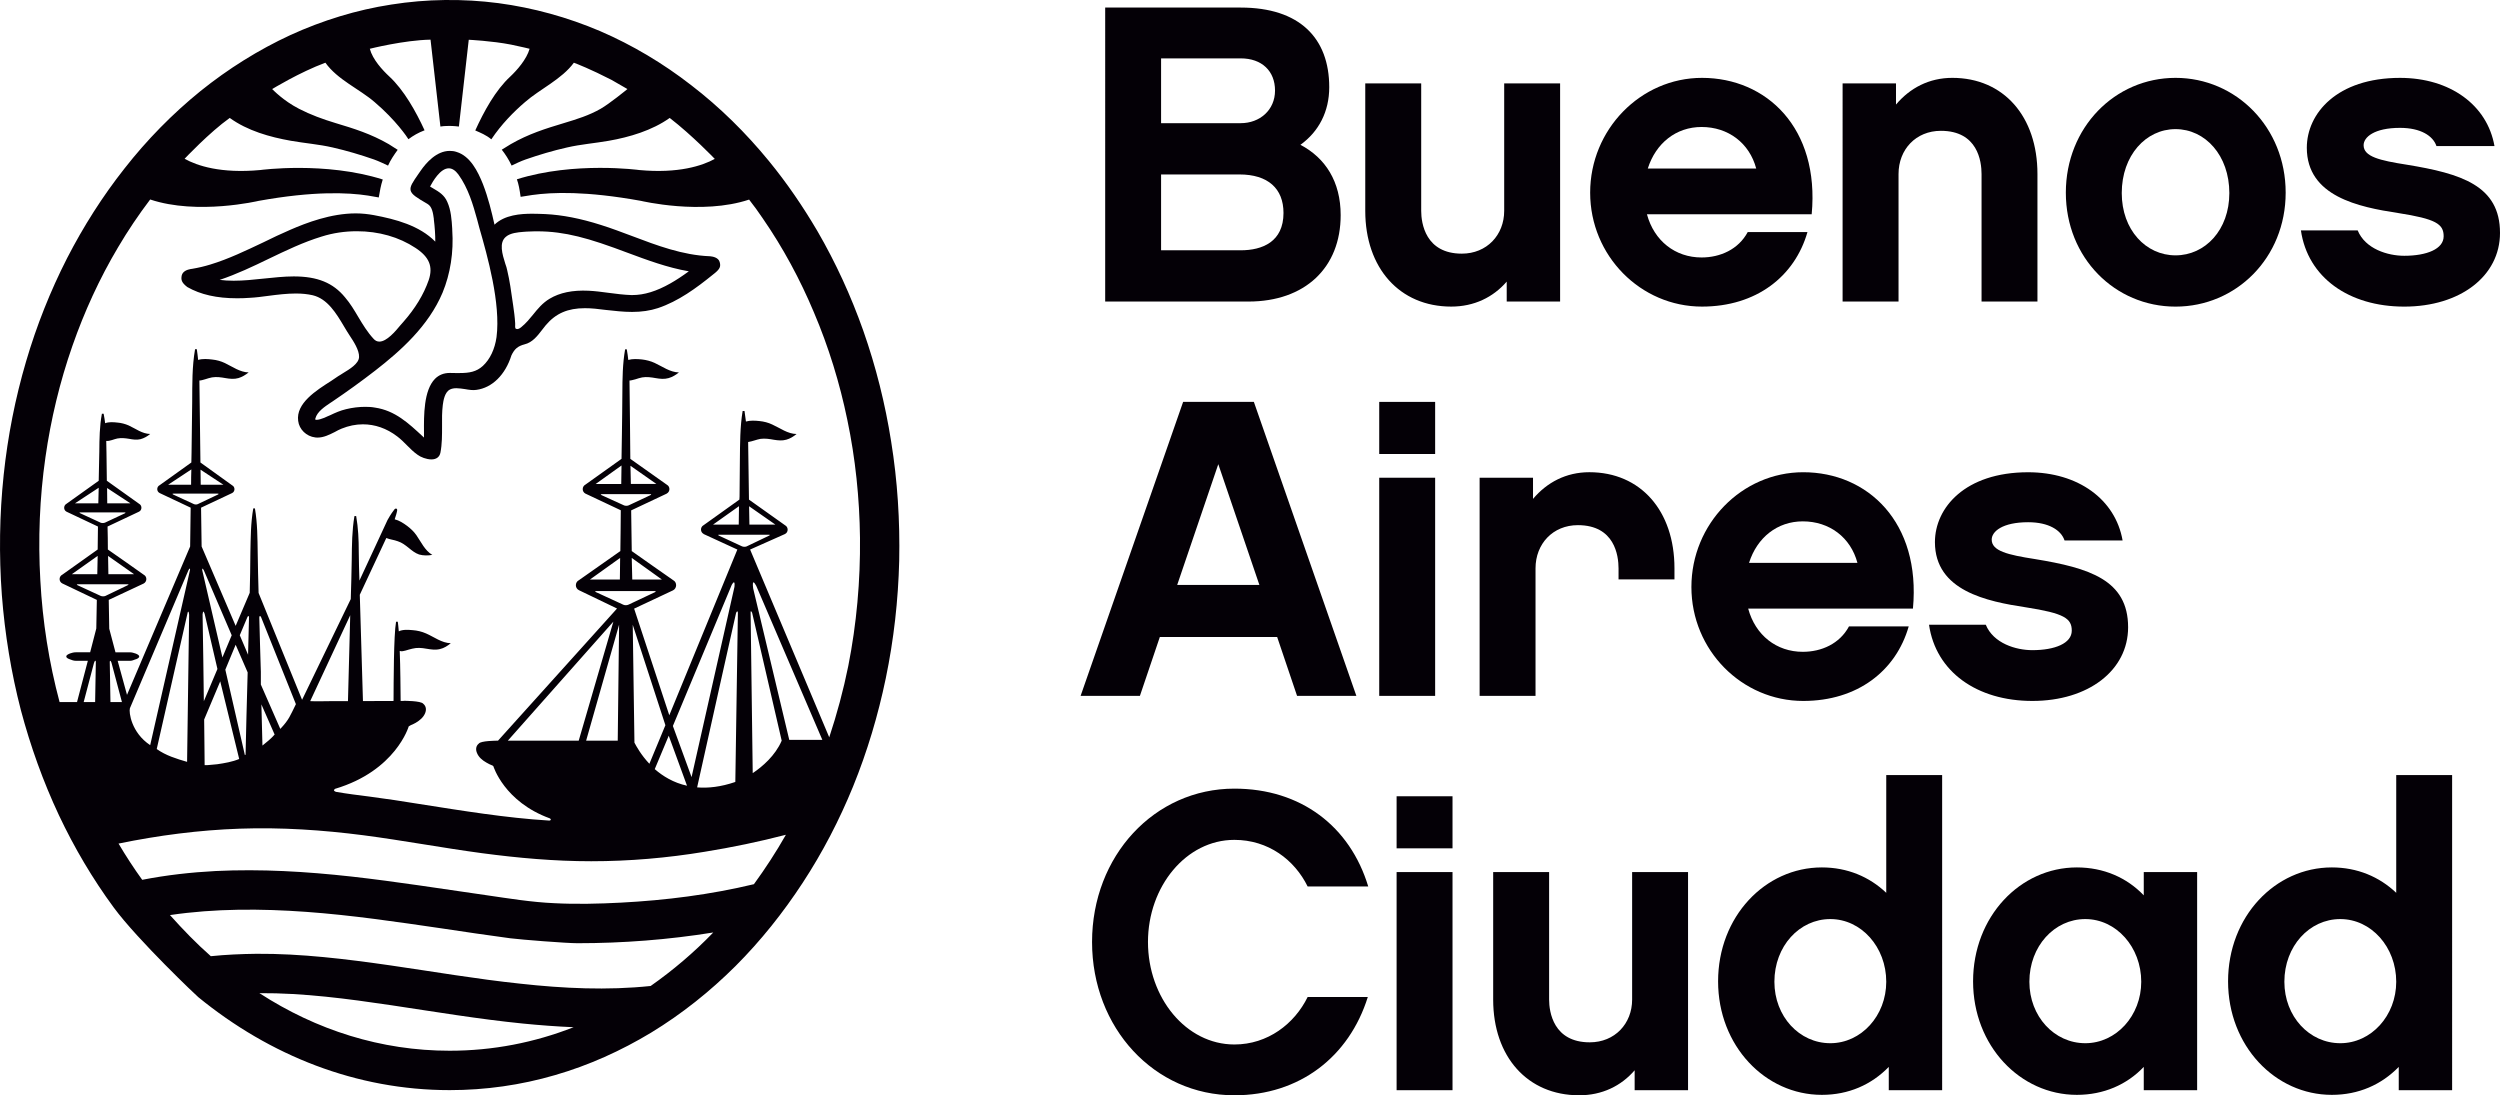 <?xml version="1.0" encoding="utf-8"?>
<!-- Generator: Adobe Illustrator 16.0.0, SVG Export Plug-In . SVG Version: 6.00 Build 0)  -->
<!DOCTYPE svg PUBLIC "-//W3C//DTD SVG 1.1//EN" "http://www.w3.org/Graphics/SVG/1.1/DTD/svg11.dtd">
<svg version="1.1" id="Layer_1" xmlns="http://www.w3.org/2000/svg" xmlns:xlink="http://www.w3.org/1999/xlink" x="0px" y="0px"
	 width="115.976px" height="50.811px" viewBox="0 0 115.976 50.811" enable-background="new 0 0 115.976 50.811"
	 xml:space="preserve">
<g>
	<defs>
		<rect id="SVGID_1_" width="115.976" height="50.811"/>
	</defs>
	<clipPath id="SVGID_2_">
		<use xlink:href="#SVGID_1_"  overflow="visible"/>
	</clipPath>
	<path clip-path="url(#SVGID_2_)" fill="#040006" d="M57.263,50.811c-3.714,0-6.602-3.125-6.602-7.112
		c0-3.99,2.888-7.114,6.602-7.114c3.086,0,5.365,1.748,6.21,4.539h-2.811c-0.608-1.238-1.827-2.162-3.399-2.162
		c-2.239,0-4.008,2.162-4.008,4.737c0,2.593,1.769,4.755,4.008,4.755c1.554,0,2.791-0.963,3.399-2.202h2.791
		C62.588,49.022,60.289,50.811,57.263,50.811"/>
	<path clip-path="url(#SVGID_2_)" fill="#040006" d="M67.383,39.355h-2.594v-2.417h2.594V39.355z M67.383,50.575h-2.594V40.456
		h2.594V50.575z"/>
	<path clip-path="url(#SVGID_2_)" fill="#040006" d="M78.308,50.575h-2.476v-0.924c-0.628,0.729-1.513,1.16-2.574,1.16
		c-2.396,0-3.989-1.789-3.989-4.44v-5.914h2.595v5.914c0,0.569,0.195,1.983,1.886,1.983c1.16,0,1.965-0.864,1.965-1.983v-5.914
		h2.594V50.575z"/>
	<path clip-path="url(#SVGID_2_)" fill="#040006" d="M90.097,50.575h-2.476v-1.081c-0.806,0.827-1.865,1.297-3.104,1.297
		c-2.632,0-4.814-2.279-4.814-5.265c0-3.007,2.183-5.286,4.814-5.286c1.179,0,2.202,0.432,2.987,1.178v-5.462h2.593V50.575z
		 M84.909,42.636c-1.434,0-2.594,1.259-2.594,2.908c0,1.612,1.16,2.851,2.594,2.851c1.436,0,2.595-1.278,2.595-2.851
		C87.504,43.934,86.345,42.636,84.909,42.636"/>
	<path clip-path="url(#SVGID_2_)" fill="#040006" d="M101.926,50.575H99.45v-1.081c-0.785,0.827-1.865,1.297-3.104,1.297
		c-2.632,0-4.814-2.279-4.814-5.265c0-3.007,2.183-5.286,4.814-5.286c1.239,0,2.319,0.471,3.104,1.296v-1.08h2.476V50.575z
		 M96.738,42.636c-1.435,0-2.594,1.259-2.594,2.908c0,1.612,1.159,2.851,2.594,2.851c1.436,0,2.595-1.278,2.595-2.851
		C99.333,43.934,98.174,42.636,96.738,42.636"/>
	<path clip-path="url(#SVGID_2_)" fill="#040006" d="M113.755,50.575h-2.476v-1.081c-0.806,0.827-1.866,1.297-3.104,1.297
		c-2.633,0-4.814-2.279-4.814-5.265c0-3.007,2.182-5.286,4.814-5.286c1.179,0,2.201,0.432,2.987,1.178v-5.462h2.593V50.575z
		 M108.567,42.636c-1.435,0-2.594,1.259-2.594,2.908c0,1.612,1.159,2.851,2.594,2.851c1.436,0,2.595-1.278,2.595-2.851
		C111.162,43.934,110.003,42.636,108.567,42.636"/>
	<path clip-path="url(#SVGID_2_)" fill="#040006" d="M57.911,13.989h-6.641V0.351h6.288c2.73,0,4.106,1.415,4.106,3.694
		c0,1.14-0.491,2.064-1.337,2.673c1.16,0.608,1.867,1.709,1.867,3.262C62.195,12.416,60.545,13.989,57.911,13.989 M53.863,2.708
		v3.006h3.695c0.884,0,1.591-0.608,1.591-1.513c0-0.904-0.609-1.493-1.591-1.493H53.863z M57.499,8.093h-3.636v3.518h3.695
		c1.002,0,1.984-0.394,1.984-1.73C59.543,8.741,58.815,8.093,57.499,8.093"/>
	<path clip-path="url(#SVGID_2_)" fill="#040006" d="M72.373,13.988h-2.476v-0.924c-0.628,0.727-1.512,1.159-2.574,1.159
		c-2.396,0-3.988-1.788-3.988-4.44V3.868h2.595v5.915c0,0.569,0.195,1.984,1.885,1.984c1.16,0,1.965-0.865,1.965-1.984V3.868h2.594
		V13.988z"/>
	<path clip-path="url(#SVGID_2_)" fill="#040006" d="M76.402,9.94c0.334,1.237,1.315,2.004,2.534,2.004
		c0.864,0,1.71-0.373,2.142-1.179h2.771c-0.59,2.063-2.378,3.458-4.893,3.458c-2.849,0-5.188-2.358-5.188-5.286
		c0-2.928,2.339-5.325,5.188-5.325c2.987,0,5.463,2.319,5.089,6.328H76.402z M81.471,7.817c-0.313-1.179-1.297-1.926-2.534-1.926
		c-1.18,0-2.121,0.747-2.495,1.926H81.471z"/>
	<path clip-path="url(#SVGID_2_)" fill="#040006" d="M94.519,13.988h-2.594V8.073c0-0.59-0.177-2.004-1.886-2.004
		c-1.16,0-1.965,0.864-1.965,2.004v5.915h-2.595V3.868h2.477V4.85c0.647-0.766,1.533-1.238,2.613-1.238
		c2.378,0,3.949,1.788,3.949,4.461V13.988z"/>
	<path clip-path="url(#SVGID_2_)" fill="#040006" d="M106.033,8.937c0,3.027-2.3,5.287-5.109,5.287s-5.089-2.26-5.089-5.287
		c0-3.025,2.279-5.325,5.089-5.325S106.033,5.912,106.033,8.937 M103.42,8.957c0-1.748-1.12-2.967-2.496-2.967
		c-1.375,0-2.495,1.219-2.495,2.967c0,1.71,1.12,2.889,2.495,2.889C102.3,11.846,103.42,10.667,103.42,8.957"/>
	<path clip-path="url(#SVGID_2_)" fill="#040006" d="M111.534,14.224c-2.573,0-4.479-1.355-4.794-3.537h2.633
		c0.354,0.865,1.396,1.179,2.161,1.179c1.042,0,1.828-0.314,1.828-0.904c0-0.57-0.353-0.805-2.122-1.081
		c-1.809-0.275-4.226-0.766-4.226-3.026c0-1.591,1.396-3.242,4.324-3.242c2.318,0,4.048,1.257,4.382,3.164h-2.692
		c-0.157-0.472-0.727-0.845-1.689-0.845c-1.199,0-1.69,0.432-1.69,0.806c0,0.53,0.746,0.707,2.004,0.903
		c2.517,0.413,4.323,0.963,4.323,3.164C115.976,12.809,114.129,14.224,111.534,14.224"/>
	<path clip-path="url(#SVGID_2_)" fill="#040006" d="M53.805,29.551l-0.924,2.73H50.13l4.756-13.638h3.281l4.755,13.638h-2.751
		l-0.923-2.73H53.805z M56.517,21.533l-1.906,5.601h3.812L56.517,21.533z"/>
	<path clip-path="url(#SVGID_2_)" fill="#040006" d="M66.577,21.061h-2.594v-2.417h2.594V21.061z M66.577,32.282h-2.594v-10.12
		h2.594V32.282z"/>
	<path clip-path="url(#SVGID_2_)" fill="#040006" d="M77.679,26.877h-2.594v-0.511c0-0.589-0.177-2.004-1.886-2.004
		c-1.16,0-1.965,0.865-1.965,2.004v5.915H68.64v-10.12h2.477v0.983c0.647-0.766,1.533-1.238,2.614-1.238
		c2.377,0,3.948,1.788,3.948,4.46V26.877z"/>
	<path clip-path="url(#SVGID_2_)" fill="#040006" d="M81.099,28.234c0.334,1.237,1.315,2.004,2.534,2.004
		c0.864,0,1.71-0.372,2.142-1.179h2.771c-0.59,2.064-2.378,3.458-4.893,3.458c-2.849,0-5.188-2.356-5.188-5.285
		s2.339-5.325,5.188-5.325c2.987,0,5.463,2.318,5.089,6.327H81.099z M86.167,26.112c-0.313-1.18-1.297-1.926-2.534-1.926
		c-1.18,0-2.121,0.746-2.495,1.926H86.167z"/>
	<path clip-path="url(#SVGID_2_)" fill="#040006" d="M94.282,32.517c-2.573,0-4.479-1.354-4.794-3.536h2.633
		c0.354,0.864,1.395,1.18,2.161,1.18c1.042,0,1.828-0.315,1.828-0.905c0-0.57-0.354-0.805-2.123-1.081
		c-1.808-0.273-4.225-0.765-4.225-3.025c0-1.592,1.396-3.242,4.324-3.242c2.317,0,4.048,1.256,4.382,3.163h-2.693
		c-0.157-0.472-0.726-0.845-1.688-0.845c-1.199,0-1.691,0.433-1.691,0.806c0,0.53,0.747,0.707,2.005,0.903
		c2.515,0.412,4.323,0.963,4.323,3.163C98.724,31.102,96.877,32.517,94.282,32.517"/>
	<path clip-path="url(#SVGID_2_)" fill="#040006" d="M32.958,11.89l-0.036-0.003c-1.254-0.049-2.45-0.501-3.606-0.939
		c-0.472-0.175-0.95-0.36-1.436-0.511c-0.949-0.303-1.792-0.466-2.585-0.506c-0.208-0.007-0.399-0.016-0.604-0.016
		c-0.532,0-1.282,0.051-1.751,0.508c-0.132-0.592-0.292-1.253-0.536-1.881c-0.236-0.593-0.591-1.302-1.224-1.494
		C21.075,7.012,20.972,7,20.865,7c-0.624,0-1.104,0.568-1.337,0.901L19.42,8.056c-0.275,0.397-0.412,0.592-0.371,0.779
		c0.048,0.189,0.272,0.329,0.781,0.624c0.223,0.125,0.261,0.448,0.295,0.686v0.028c0.045,0.36,0.069,0.707,0.068,1.037
		c-0.731-0.747-1.84-1.041-2.848-1.23c-0.268-0.049-0.55-0.081-0.839-0.081c-1.154,0-2.287,0.435-3.033,0.758
		c-0.425,0.183-0.853,0.386-1.259,0.587c-0.794,0.375-1.607,0.77-2.458,1.028c-0.264,0.081-0.531,0.146-0.87,0.204H8.867
		c0,0.004-0.005,0.004-0.018,0.004l-0.023,0.005c-0.132,0.023-0.348,0.096-0.395,0.291c-0.04,0.199-0.015,0.33,0.256,0.539
		c0.616,0.353,1.377,0.522,2.304,0.522c0.189,0,0.384-0.004,0.597-0.021c0.278-0.014,0.561-0.051,0.856-0.091
		c0.43-0.056,0.867-0.109,1.282-0.109c0.29,0,0.546,0.028,0.777,0.08c0.689,0.163,1.098,0.842,1.457,1.448
		c0.092,0.151,0.173,0.294,0.261,0.422l0.009,0.014c0.165,0.248,0.443,0.67,0.427,0.986c-0.014,0.308-0.439,0.56-0.745,0.746
		c-0.078,0.054-0.162,0.101-0.222,0.138c-0.096,0.07-0.213,0.145-0.33,0.223c-0.691,0.439-1.64,1.038-1.528,1.852
		c0.047,0.395,0.383,0.72,0.791,0.767c0.031,0.007,0.072,0.007,0.112,0.007c0.284,0,0.546-0.134,0.793-0.257
		c0.106-0.059,0.216-0.118,0.317-0.157c0.329-0.134,0.661-0.201,0.989-0.201c0.559,0,1.099,0.184,1.593,0.561
		c0.159,0.12,0.309,0.267,0.447,0.409c0.157,0.157,0.319,0.32,0.498,0.443c0.141,0.108,0.413,0.215,0.64,0.215
		c0.229,0,0.377-0.11,0.419-0.311c0.079-0.403,0.076-0.824,0.076-1.23c-0.005-0.327-0.005-0.663,0.034-0.982
		c0.027-0.199,0.084-0.597,0.336-0.721c0.082-0.042,0.184-0.059,0.298-0.059c0.127,0,0.268,0.025,0.4,0.042
		c0.178,0.033,0.371,0.061,0.527,0.035c0.728-0.097,1.338-0.695,1.623-1.599c0.142-0.303,0.302-0.432,0.609-0.513
		c0.364-0.087,0.597-0.387,0.82-0.679c0.054-0.072,0.113-0.144,0.167-0.212c0.464-0.545,1.017-0.786,1.81-0.786
		c0.14,0,0.3,0.006,0.474,0.023c0.158,0.016,0.324,0.036,0.481,0.056c0.42,0.046,0.824,0.094,1.235,0.094
		c0.444,0,0.838-0.058,1.201-0.177c0.946-0.316,1.783-0.931,2.545-1.549l0.11-0.088c0.217-0.183,0.269-0.297,0.209-0.5
		C33.332,11.948,33.063,11.9,32.958,11.89 M16.623,14.708c-0.185-0.313-0.376-0.635-0.618-0.915c-0.552-0.673-1.278-0.97-2.378-0.97
		c-0.451,0-0.935,0.054-1.404,0.102c-0.458,0.05-0.931,0.098-1.384,0.098c-0.237,0-0.451-0.014-0.648-0.039
		c0.787-0.264,1.547-0.625,2.279-0.98c0.787-0.378,1.602-0.771,2.455-1.031c0.523-0.165,1.072-0.246,1.63-0.246
		c1.016,0,1.954,0.268,2.723,0.776c0.637,0.419,0.821,0.865,0.609,1.493c-0.23,0.663-0.627,1.317-1.182,1.945
		c-0.038,0.037-0.077,0.089-0.124,0.14c-0.238,0.29-0.641,0.766-0.982,0.766c-0.102,0-0.195-0.041-0.275-0.136
		C17.047,15.412,16.83,15.054,16.623,14.708 M23.034,15.64c-0.079,0.556-0.3,1.027-0.635,1.336
		c-0.297,0.271-0.627,0.329-1.065,0.329h-0.22c-0.08,0-0.159-0.004-0.249-0.004c-0.273,0-0.503,0.09-0.685,0.272
		c-0.527,0.535-0.517,1.703-0.511,2.475v0.251l-0.052-0.049c-0.665-0.615-1.287-1.205-2.224-1.342
		c-0.146-0.028-0.3-0.035-0.45-0.035c-0.286,0-0.587,0.035-0.891,0.109c-0.267,0.063-0.497,0.166-0.732,0.278
		c-0.096,0.037-0.182,0.081-0.279,0.123c-0.116,0.047-0.264,0.093-0.355,0.093c-0.025,0-0.048-0.004-0.059-0.014
		c-0.004-0.011-0.004-0.029,0.004-0.052c0.084-0.317,0.432-0.543,0.702-0.726l0.073-0.047c0.695-0.47,1.349-0.942,1.998-1.444
		c1.177-0.914,2.472-2.064,3.126-3.615c0.362-0.876,0.521-1.877,0.45-2.908l-0.001-0.057c-0.026-0.42-0.055-0.862-0.228-1.245
		c-0.137-0.324-0.389-0.472-0.652-0.626c-0.054-0.033-0.098-0.061-0.148-0.088c0.126-0.235,0.471-0.846,0.869-0.846
		c0.153,0,0.305,0.097,0.443,0.283c0.467,0.646,0.683,1.413,0.873,2.096c0.032,0.115,0.069,0.243,0.1,0.378
		C22.615,11.881,23.234,14.081,23.034,15.64 M31.101,13.146c-0.645,0.366-1.217,0.542-1.766,0.542h-0.051
		c-0.353-0.011-0.715-0.059-1.064-0.105c-0.301-0.041-0.607-0.081-0.911-0.096c-0.753-0.035-1.343,0.09-1.812,0.371
		c-0.324,0.193-0.552,0.468-0.773,0.744c-0.155,0.191-0.324,0.394-0.525,0.559c-0.054,0.048-0.133,0.105-0.207,0.105h-0.004
		c-0.089-0.004-0.097-0.06-0.089-0.184V15c-0.015-0.285-0.055-0.567-0.094-0.839l-0.023-0.155c-0.067-0.472-0.135-0.981-0.254-1.475
		c-0.016-0.086-0.047-0.187-0.088-0.299c-0.135-0.434-0.305-0.977,0.034-1.252c0.203-0.173,0.553-0.203,0.791-0.223
		c0,0,0.258-0.024,0.546-0.026h0.108c0.318,0,0.644,0.02,0.966,0.063c0.601,0.079,1.23,0.235,1.987,0.487
		c0.413,0.135,0.82,0.289,1.22,0.437c0.92,0.342,1.874,0.699,2.863,0.868C31.642,12.815,31.364,12.998,31.101,13.146"/>
	<path clip-path="url(#SVGID_2_)" fill="#040006" d="M41.341,20.483c-0.275-1.751-0.707-3.473-1.293-5.142
		c-0.565-1.599-1.275-3.151-2.13-4.624c-0.668-1.135-1.409-2.223-2.247-3.246c-1.067-1.303-2.271-2.495-3.61-3.522
		c-1.298-1.008-2.715-1.855-4.223-2.506c-1.499-0.639-3.094-1.081-4.715-1.297c-1.646-0.214-3.327-0.195-4.97,0.065
		c-1.615,0.248-3.19,0.736-4.674,1.412c-1.49,0.688-2.897,1.572-4.176,2.6c-1.304,1.057-2.491,2.268-3.525,3.59
		c-1.026,1.299-1.91,2.695-2.665,4.162c-0.782,1.533-1.417,3.137-1.9,4.78c-0.507,1.721-0.854,3.489-1.042,5.27
		c-0.196,1.853-0.222,3.728-0.085,5.583c0.139,1.803,0.432,3.597,0.883,5.339c0.445,1.672,1.032,3.311,1.765,4.872
		c0.711,1.506,1.557,2.941,2.54,4.278c1.105,1.503,3.91,4.163,3.927,4.163c3.317,2.709,7.33,4.311,11.657,4.311h0.008
		c1.647,0,3.293-0.232,4.879-0.696c1.573-0.454,3.071-1.132,4.465-1.974c1.425-0.868,2.727-1.908,3.908-3.083
		c1.171-1.172,2.213-2.479,3.123-3.872c0.92-1.405,1.698-2.905,2.332-4.459c0.659-1.619,1.162-3.307,1.518-5.021
		c0.372-1.793,0.577-3.616,0.623-5.449C41.752,24.166,41.637,22.314,41.341,20.483 M4.413,32.57H3.882l0.476-1.809
		c0.046-0.135,0.07-0.129,0.088-0.071C4.436,31.339,4.423,31.971,4.413,32.57 M4.674,27.645l-1.07-0.493
		c-0.059-0.026-0.052-0.047,0.013-0.047h2.291c0.068,0,0.07,0.021,0.01,0.047l-1.027,0.493C4.834,27.671,4.735,27.671,4.674,27.645
		 M3.335,26.636l1.196-0.849c-0.007,0.277-0.012,0.559-0.018,0.849H3.335z M3.732,23.77h2.046c0.053,0,0.059,0.021,0.011,0.045
		l-0.915,0.429c-0.058,0.026-0.147,0.026-0.2,0.006l-0.947-0.437C3.671,23.787,3.676,23.77,3.732,23.77 M3.477,23.35l1.102-0.723
		c-0.005,0.224-0.008,0.471-0.018,0.723H3.477z M4.968,22.639l1.083,0.711H4.975C4.975,23.107,4.968,22.873,4.968,22.639
		 M5.014,25.79l1.205,0.847H5.028C5.022,26.351,5.014,26.065,5.014,25.79 M5.124,32.57c-0.006-0.599-0.022-1.23-0.032-1.875
		c0.01-0.047,0.037-0.078,0.08,0.048l0.485,1.827H5.124z M20.858,48.744c-3.181,0-6.18-0.957-8.823-2.671
		c2.048-0.013,4.086,0.26,6.108,0.559c2.028,0.304,4.063,0.645,6.104,0.85c0.784,0.078,1.579,0.138,2.363,0.171
		C24.793,48.365,22.863,48.744,20.858,48.744 M30.184,45.74c-2.012,0.212-4.051,0.114-6.059-0.108
		c-2.011-0.212-4.009-0.557-6.007-0.846c-2.063-0.296-4.136-0.553-6.221-0.539c-0.709,0.009-1.416,0.039-2.117,0.111
		c-0.663-0.584-1.288-1.228-1.895-1.907c2.09-0.309,4.222-0.301,6.325-0.149c2.115,0.153,4.21,0.464,6.306,0.77
		c1.055,0.159,2.103,0.314,3.155,0.455c0.528,0.066,2.613,0.23,3.122,0.229c2.101,0,4.213-0.162,6.296-0.498
		C32.187,44.194,31.212,45.018,30.184,45.74 M34.975,41.018c-2.019,0.485-4.087,0.746-6.159,0.855
		c-1.035,0.054-2.073,0.081-3.112,0.026c-1.049-0.046-2.09-0.218-3.126-0.368c-2.088-0.298-4.171-0.631-6.269-0.867
		c-2.094-0.232-4.194-0.359-6.301-0.257c-1.143,0.06-2.288,0.188-3.411,0.408c-0.388-0.537-0.753-1.097-1.098-1.681
		c1.856-0.382,3.737-0.627,5.634-0.692c1.915-0.067,3.83,0.062,5.728,0.306c1.839,0.241,3.66,0.584,5.496,0.831
		c1.685,0.224,3.37,0.374,5.062,0.374h0.014c1.759,0,3.521-0.152,5.256-0.439c1.27-0.205,2.53-0.467,3.769-0.789
		C36.002,39.528,35.503,40.292,34.975,41.018 M6.967,34.568c-0.876-0.581-0.995-1.527-0.942-1.709l2.718-6.409
		c0.056-0.115,0.085-0.077,0.07,0L6.967,34.568z M8.774,28.517c-0.04,2.876-0.079,5.547-0.095,6.826
		c-0.495-0.144-0.986-0.294-1.408-0.595l1.44-6.354C8.748,28.333,8.765,28.424,8.774,28.517 M8.053,22.899h2.044
		c0.053,0,0.059,0.023,0.006,0.047l-0.919,0.436c-0.047,0.029-0.135,0.029-0.189,0.004l-0.953-0.44
		C7.989,22.922,7.989,22.899,8.053,22.899 M7.8,22.487l1.077-0.711c-0.01,0.227-0.01,0.468-0.012,0.711H7.8z M9.303,21.788
		l1.063,0.7H9.311C9.311,22.248,9.303,22.012,9.303,21.788 M11.489,31.193c-0.041,1.379-0.074,2.749-0.097,3.813
		c-0.006,0.01-0.019,0.017-0.033,0.02l-0.906-3.96l0.479-1.156L11.489,31.193z M11.123,29.469l0.361-0.857
		c0.037-0.057,0.058-0.035,0.068,0.007c-0.012,0.555-0.027,1.146-0.044,1.754L11.123,29.469z M10.217,31.608l0.879,3.601
		c-0.305,0.131-0.689,0.197-1.025,0.245c-0.119,0.014-0.236,0.023-0.357,0.033c-0.07,0.007-0.15,0.014-0.221,0.007
		c0-0.483-0.015-1.215-0.022-2.116L10.217,31.608z M9.456,32.53c-0.014-1.192-0.032-2.586-0.058-4.03
		c0.013-0.117,0.04-0.203,0.095-0.027l0.594,2.561L9.456,32.53z M10.318,30.499l-0.936-4.044c-0.009-0.08,0.01-0.12,0.071-0.005
		l1.296,3.02L10.318,30.499z M12.101,31.757v-0.591c-0.027-1.051-0.053-1.539-0.072-2.513c0.006-0.07,0.023-0.113,0.078-0.035
		l1.62,4.048c-0.264,0.53-0.313,0.717-0.724,1.148L12.101,31.757z M12.74,34.076c-0.16,0.187-0.381,0.364-0.565,0.511
		c-0.015-0.55-0.037-1.264-0.049-1.911L12.74,34.076z M14.39,32.526l1.857-3.985c-0.033,1.144-0.073,2.782-0.105,3.985H15.38
		C15.106,32.526,14.665,32.542,14.39,32.526 M27.673,27.42h2.682c0.071,0,0.084,0.021,0.036,0.048
		c-0.011,0.007-1.225,0.578-1.225,0.578c-0.081,0.041-0.187,0.037-0.25,0.007l-1.255-0.578C27.587,27.444,27.595,27.42,27.673,27.42
		 M27.367,26.885l1.401-1.003c0,0.296-0.012,0.969-0.012,1.003H27.367z M27.873,22.933c0,0,0.032-0.01,0.047-0.01h2.239
		c0.025,0,0.035,0,0.041,0.01h0.01H30.2c0.016,0.008,0.01,0.023-0.031,0.039l-1.005,0.472c-0.057,0.026-0.152,0.026-0.208,0.004
		l-1.045-0.476C27.873,22.956,27.866,22.94,27.873,22.933 M27.634,22.452l1.198-0.858c-0.007,0.279-0.007,0.563-0.012,0.858H27.634z
		 M29.247,21.607l1.204,0.844h-1.185C29.26,22.166,29.255,21.882,29.247,21.607 M29.307,25.882l1.399,1.003h-1.375
		C29.321,26.556,29.312,26.208,29.307,25.882 M33.367,24.806h2.296c0.061,0,0.071,0.016,0.008,0.046l-1.032,0.495
		c-0.056,0.025-0.148,0.025-0.212,0l-1.068-0.495C33.298,24.822,33.301,24.806,33.367,24.806 M33.079,24.336l1.203-0.854
		c-0.007,0.287-0.009,0.564-0.012,0.854H33.079z M34.751,23.485l1.218,0.851h-1.203C34.764,24.052,34.758,23.77,34.751,23.485
		 M34.231,28.416c-0.045,2.777-0.09,5.763-0.119,7.859c-0.676,0.232-1.264,0.294-1.772,0.252l1.135-5.095l0.673-3.001
		C34.181,28.362,34.214,28.323,34.231,28.416 M34.072,27.225l-1.99,8.826l-0.867-2.373l0.006-0.013l2.725-6.534
		C34.019,27.004,34.103,26.916,34.072,27.225 M31.871,36.45c-0.628-0.137-1.121-0.443-1.497-0.77l0.649-1.55L31.871,36.45z
		 M30.125,35.432c-0.384-0.407-0.604-0.81-0.693-0.98c-0.015-1.337-0.049-3.333-0.079-5.469l1.515,4.66L30.125,35.432z
		 M26.847,34.359h-3.288l4.895-5.521L26.847,34.359z M28.72,28.98c-0.018,1.242-0.063,5.229-0.063,5.379h-1.466L28.72,28.98z
		 M34.821,28.415c-0.009-0.092,0.042-0.064,0.072,0.017l1.37,5.928c-0.297,0.695-0.901,1.21-1.344,1.506
		C34.906,34.79,34.825,28.437,34.821,28.415 M36.614,34.323l-1.675-7.029c-0.052-0.429,0.056-0.275,0.144-0.115l3.066,7.145H36.614z
		 M39.352,30.895c-0.227,1.123-0.525,2.228-0.883,3.31l-3.671-8.711l1.616-0.72c0.167-0.08,0.167-0.323,0.003-0.408
		c0,0-1.583-1.125-1.672-1.189l-0.038-2.672c0.193-0.027,0.385-0.113,0.574-0.146c0.216-0.028,0.419,0.006,0.626,0.043
		c0.19,0.031,0.384,0.05,0.572-0.005c0.176-0.048,0.334-0.148,0.474-0.263c-0.415-0.006-0.755-0.272-1.126-0.439
		c-0.187-0.09-0.386-0.14-0.594-0.162c-0.196-0.021-0.435-0.035-0.629,0.022c-0.021-0.152-0.04-0.313-0.066-0.489h-0.087
		c-0.122,0.733-0.12,1.532-0.128,2.272c-0.003,0.517-0.006,1.04-0.014,1.562c0,0.091,0,0.183-0.009,0.277l-1.659,1.186
		c-0.16,0.082-0.164,0.321,0,0.406v0.005l1.565,0.72l-3.157,7.688l-1.632-4.947l1.804-0.848c0.186-0.093,0.196-0.371,0.01-0.471
		c0,0-1.703-1.189-1.924-1.351c-0.008-0.623-0.022-1.301-0.027-1.888l1.648-0.777v-0.002c0.162-0.082,0.173-0.321,0.009-0.41
		c0,0-1.477-1.048-1.696-1.201c-0.013-1.218-0.021-2.428-0.039-3.634c0.087,0,0.181-0.037,0.279-0.058
		c0.102-0.033,0.201-0.066,0.31-0.087c0.209-0.035,0.419-0.003,0.626,0.033c0.203,0.036,0.4,0.056,0.598,0
		c0.182-0.051,0.338-0.15,0.48-0.263c-0.416-0.01-0.761-0.273-1.125-0.441c-0.186-0.087-0.392-0.138-0.592-0.162
		c-0.203-0.02-0.437-0.035-0.632,0.024c-0.014-0.154-0.039-0.315-0.07-0.494h-0.078v0.004c-0.117,0.672-0.123,1.345-0.127,2.025
		c-0.007,0.617-0.007,1.231-0.02,1.849c-0.007,0.401-0.014,0.805-0.019,1.204l-1.676,1.196c-0.165,0.086-0.165,0.329,0,0.415
		l1.642,0.774c0,0.586-0.014,1.277-0.02,1.893l-1.917,1.347c-0.196,0.097-0.196,0.378,0,0.47l1.763,0.848l-5.521,6.13
		c-0.105,0-0.793,0.006-0.89,0.134c-0.144,0.114-0.15,0.288-0.087,0.436c0.08,0.201,0.25,0.339,0.433,0.444
		c0.09,0.056,0.193,0.104,0.296,0.144c0.011,0.006,0.023,0.018,0.032,0.028c0,0,0.498,1.649,2.625,2.421h-0.006
		c0,0,0.056,0.021,0.043,0.064c-0.005,0.012-0.008,0.017-0.01,0.019c-0.018,0.008-0.041,0.014-0.056,0.018
		c-2.035-0.125-4.038-0.458-6.042-0.772c-0.768-0.126-1.534-0.241-2.302-0.342c-0.52-0.066-1.038-0.129-1.556-0.22
		c-0.049-0.021-0.074-0.034-0.085-0.056V36.67c-0.005-0.002-0.005-0.005-0.005-0.005v-0.013c0-0.004,0.005-0.004,0.005-0.004
		c0.004-0.017,0.016-0.026,0.029-0.04c0.007-0.008,0.015-0.013,0.015-0.013c2.823-0.842,3.419-2.898,3.419-2.898
		c0.036-0.02,0.07-0.039,0.103-0.06c0.079-0.032,0.156-0.068,0.225-0.108c0.179-0.107,0.352-0.246,0.432-0.443
		c0.064-0.153,0.053-0.324-0.086-0.438c-0.106-0.141-0.904-0.137-0.904-0.137l-0.008,0.005h-0.137
		c-0.005-0.438-0.011-1.58-0.042-2.319c0.084,0.035,0.187,0.004,0.265-0.016c0.108-0.03,0.211-0.066,0.316-0.088
		c0.22-0.056,0.428-0.04,0.649,0c0.214,0.035,0.42,0.07,0.634,0.018c0.19-0.042,0.356-0.15,0.504-0.271
		c-0.423-0.012-0.773-0.292-1.149-0.455c-0.199-0.087-0.411-0.137-0.62-0.152c-0.205-0.018-0.46-0.036-0.643,0.055
		c-0.016-0.18-0.029-0.328-0.046-0.444h-0.081c-0.111,0.633-0.111,2.825-0.116,3.674l-1.419,0.005
		c-0.043-1.547-0.112-3.61-0.147-4.932l1.23-2.633c0.167,0.071,0.359,0.085,0.533,0.151c0.198,0.063,0.348,0.182,0.507,0.308
		c0.149,0.123,0.299,0.244,0.48,0.306c0.2,0.057,0.417,0.053,0.613,0.019c-0.349-0.209-0.514-0.593-0.737-0.914
		c-0.116-0.167-0.268-0.309-0.428-0.43c-0.172-0.128-0.371-0.257-0.579-0.307c0.049-0.143,0.11-0.341,0.117-0.433
		c-0.007-0.014,0-0.039-0.035-0.061c-0.01,0-0.019-0.005-0.027-0.005c-0.055,0.01-0.068,0.04-0.103,0.088
		c-0.109,0.135-0.26,0.396-0.283,0.44l-1.305,2.813c-0.018-0.441-0.024-0.887-0.031-1.33c0-0.56-0.024-1.112-0.12-1.663h-0.08
		c-0.115,0.669-0.118,1.344-0.126,2.023c-0.008,0.605-0.027,1.219-0.045,1.828l-2.259,4.673l-2.017-4.956
		c-0.018-0.615-0.033-1.223-0.041-1.842c-0.011-0.697-0.011-1.392-0.129-2.082h-0.077c-0.119,0.68-0.119,1.365-0.134,2.049
		c0,0.623-0.018,1.25-0.031,1.868l-0.652,1.533l-1.579-3.683c-0.01-0.613-0.018-1.218-0.026-1.8l1.44-0.678
		c0.144-0.07,0.149-0.286,0-0.361c0,0-1.214-0.876-1.469-1.057C9.28,20.19,9.269,18.918,9.25,17.652c0.093,0,0.183-0.037,0.27-0.058
		c0.1-0.033,0.208-0.066,0.315-0.087c0.219-0.035,0.415-0.003,0.625,0.033c0.201,0.036,0.406,0.056,0.6,0
		c0.174-0.051,0.332-0.15,0.475-0.263c-0.402-0.01-0.744-0.262-1.101-0.434c-0.184-0.088-0.38-0.142-0.588-0.164
		c-0.202-0.025-0.448-0.046-0.654,0.019C9.177,16.534,9.154,16.366,9.13,16.2H9.049c-0.141,0.811-0.128,1.626-0.133,2.444
		c-0.008,0.793-0.021,1.581-0.03,2.372c-0.005,0.148-0.005,0.293-0.009,0.439l-1.469,1.052c-0.149,0.074-0.152,0.29,0,0.366
		l1.437,0.678c-0.01,0.657-0.024,1.728-0.024,1.8l-2.929,6.884l-0.433-1.579h0.378h0.192c0.084,0,0.168-0.033,0.242-0.063
		c0.056-0.013,0.187-0.06,0.187-0.139c0-0.071-0.116-0.115-0.166-0.136c-0.083-0.028-0.175-0.057-0.263-0.057H5.357l-0.289-1.094
		c-0.007-0.443-0.013-0.9-0.023-1.338l1.618-0.758c0.164-0.085,0.169-0.323,0.008-0.407c0,0-1.553-1.101-1.667-1.172
		c0-0.325-0.006-0.768-0.015-1.066l1.458-0.688c0.15-0.071,0.15-0.289,0.008-0.365c0,0-1.295-0.927-1.499-1.07
		c-0.013-1.06-0.021-1.767-0.027-1.847c0.167,0.015,0.354-0.082,0.513-0.114c0.184-0.034,0.363-0.015,0.545,0.015
		c0.173,0.033,0.355,0.06,0.53,0.017c0.168-0.045,0.317-0.131,0.45-0.242c-0.37-0.006-0.673-0.247-0.995-0.394
		c-0.167-0.074-0.35-0.121-0.53-0.135c-0.182-0.021-0.397-0.035-0.564,0.03c-0.017-0.142-0.04-0.284-0.071-0.441h-0.08
		c-0.109,0.584-0.115,1.165-0.12,1.755c-0.009,0.506-0.014,0.852-0.028,1.356l-1.492,1.066c-0.147,0.08-0.147,0.295,0,0.369
		l1.457,0.688c-0.003,0.301-0.005,0.744-0.013,1.066l-1.64,1.167c-0.168,0.083-0.168,0.324,0,0.407l1.601,0.763
		c-0.005,0.438-0.017,0.888-0.025,1.327l-0.285,1.104h-0.67c-0.091,0-0.177,0.024-0.252,0.05c-0.053,0.021-0.185,0.066-0.185,0.143
		c0,0.077,0.119,0.115,0.171,0.134c0.082,0.034,0.175,0.067,0.266,0.067h0.179h0.005h0.379L3.573,32.57H2.764
		c-0.495-1.851-0.79-3.741-0.893-5.647c-0.109-1.905-0.034-3.822,0.238-5.718c0.249-1.748,0.664-3.484,1.251-5.162
		c0.554-1.587,1.258-3.127,2.121-4.577c0.449-0.762,0.95-1.505,1.486-2.212c2.194,0.737,5.034,0.064,5.034,0.064
		c2.555-0.461,4.148-0.388,5.073-0.245l0.497,0.087c0.054-0.313,0.091-0.539,0.185-0.833c-2.675-0.847-5.682-0.439-5.682-0.439
		c-1.828,0.17-2.937-0.2-3.51-0.523c0,0,1.15-1.222,2.094-1.894c0.824,0.596,1.86,0.887,2.836,1.06
		c0.644,0.114,1.299,0.163,1.937,0.31c0.646,0.147,1.295,0.34,1.921,0.558c0.221,0.078,0.515,0.221,0.65,0.284
		c0.116-0.262,0.278-0.499,0.447-0.732l-0.415-0.264c-0.825-0.476-1.605-0.719-2.479-0.981c-0.581-0.176-1.138-0.378-1.684-0.659
		c-0.744-0.384-1.206-0.881-1.245-0.915c0,0,1.273-0.78,2.47-1.223c0.555,0.786,1.584,1.223,2.284,1.829
		c0.993,0.845,1.517,1.635,1.567,1.72c0.235-0.172,0.446-0.297,0.749-0.413c-0.397-0.867-0.956-1.868-1.637-2.498
		c-0.311-0.288-0.774-0.787-0.903-1.284c0,0,1.591-0.401,2.817-0.423l0.458,4.031c0.173-0.033,0.427-0.028,0.427-0.028
		s0.162-0.005,0.431,0.028l0.457-4.026c0,0,1.08,0.052,1.963,0.225c0.49,0.1,0.86,0.193,0.86,0.193
		c-0.138,0.491-0.59,0.999-0.892,1.284c-0.694,0.639-1.229,1.626-1.629,2.505c0.235,0.104,0.499,0.206,0.745,0.411
		c0.46-0.69,1.035-1.275,1.561-1.725c0.685-0.601,1.712-1.065,2.268-1.829c0.143,0.054,0.76,0.29,1.749,0.798l0.736,0.424
		c-0.022,0.019-0.838,0.686-1.244,0.916c-0.536,0.307-1.106,0.483-1.69,0.659c-0.872,0.262-1.65,0.505-2.479,0.981l-0.417,0.257
		c0.163,0.205,0.322,0.45,0.457,0.737c0.149-0.073,0.434-0.209,0.646-0.282c0.626-0.218,1.272-0.411,1.925-0.558
		c0.635-0.147,1.288-0.196,1.934-0.31c0.963-0.168,2.013-0.479,2.829-1.06c1.042,0.803,2.091,1.9,2.091,1.9
		c-0.577,0.317-1.687,0.685-3.5,0.517c0,0-3.009-0.411-5.68,0.429c0.085,0.25,0.117,0.428,0.173,0.814l0.531-0.084
		c0.95-0.134,2.501-0.19,5.051,0.271c0,0,2.824,0.673,5.017-0.059c0.224,0.284,0.431,0.572,0.632,0.87
		c0.943,1.365,1.733,2.833,2.373,4.358c0.685,1.609,1.199,3.283,1.551,4.989c0.377,1.797,0.566,3.632,0.588,5.473
		C39.916,26.94,39.738,28.94,39.352,30.895"/>
</g>
</svg>
